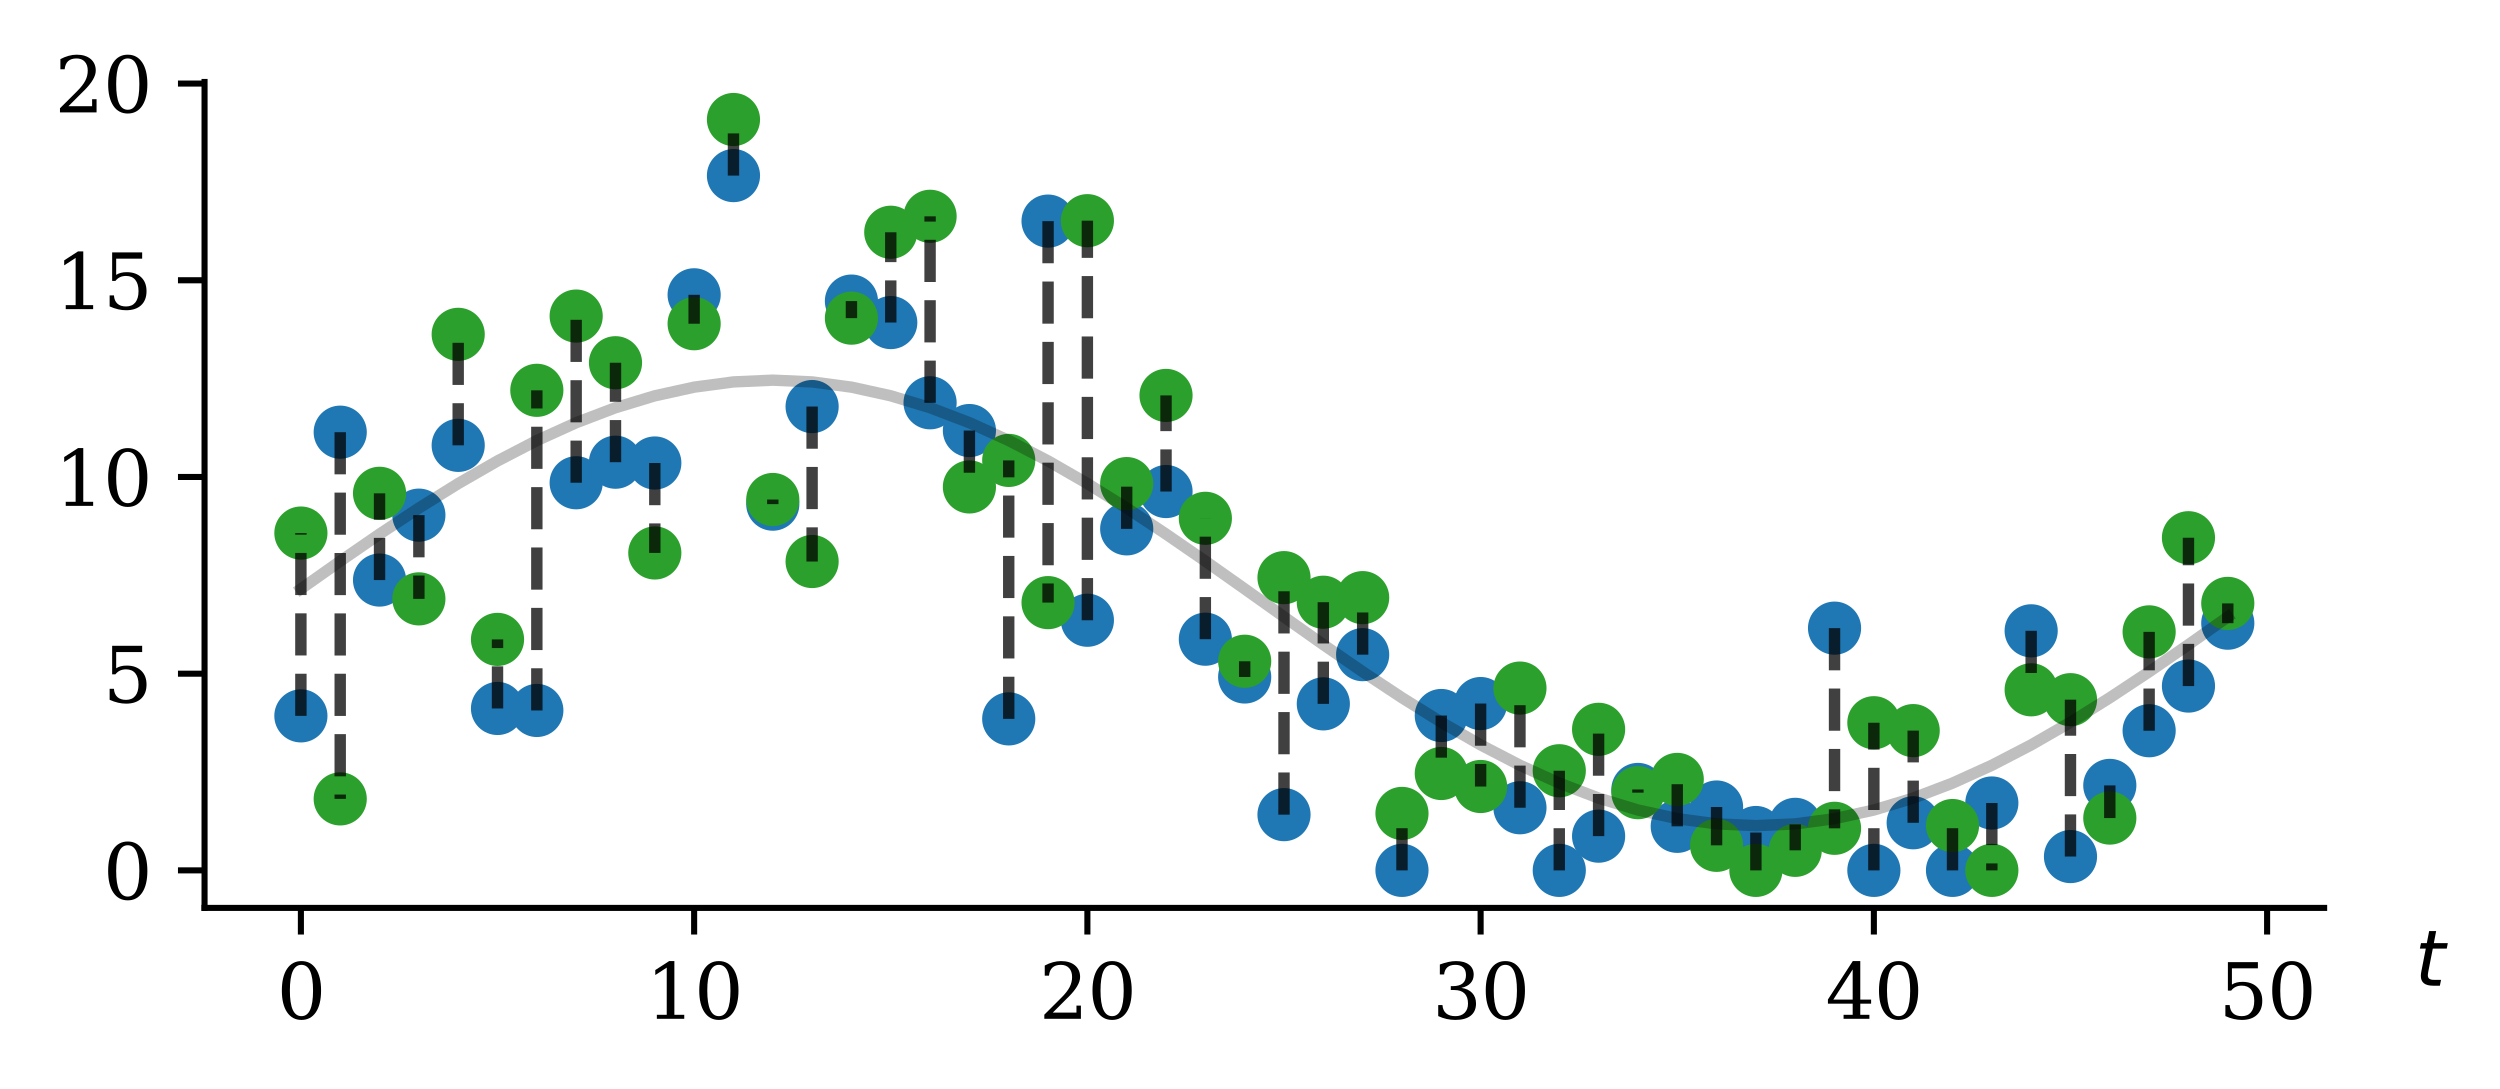<?xml version="1.0"?>
 <svg height="143.388" version="1.1" viewBox="0 0 329.075 143.388" width="329.075" xmlns="http://www.w3.org/2000/svg" xmlns:xlink="http://www.w3.org/1999/xlink">  <defs> <style type="text/css">*{stroke-linecap:butt;stroke-linejoin:round;}</style> </defs> <g id="figure_1"> <g id="patch_1"> <path d="M 0 143.388 L 329.075 143.388 L 329.075 0 L 0 0 z
" style="fill:none;"></path> </g> <g id="axes_1"> <g id="patch_2"> <path d="M 26.925 119.509 L 305.925 119.509 L 305.925 10.789 L 26.925 10.789 z
" style="fill:none;"></path> </g> <g id="PathCollection_1"> <defs> <path d="M 0 3 C 0.796 3 1.559 2.684 2.121 2.121 C 2.684 1.559 3 0.796 3 0 C 3 -0.796 2.684 -1.559 2.121 -2.121 C 1.559 -2.684 0.796 -3 0 -3 C -0.796 -3 -1.559 -2.684 -2.121 -2.121 C -2.684 -1.559 -3 -0.796 -3 0 C -3 0.796 -2.684 1.559 -2.121 2.121 C -1.559 2.684 -0.796 3 0 3 z
" id="maff3c79490" style="stroke:#1f77b4;"></path> </defs> <g clip-path="url(#p53a0b9ab57)"> <use style="fill:#1f77b4;stroke:#1f77b4;" x="39.607" xlink:href="#maff3c79490" y="94.23"></use> <use style="fill:#1f77b4;stroke:#1f77b4;" x="44.783" xlink:href="#maff3c79490" y="56.888"></use> <use style="fill:#1f77b4;stroke:#1f77b4;" x="49.959" xlink:href="#maff3c79490" y="76.353"></use> <use style="fill:#1f77b4;stroke:#1f77b4;" x="55.136" xlink:href="#maff3c79490" y="67.808"></use> <use style="fill:#1f77b4;stroke:#1f77b4;" x="60.312" xlink:href="#maff3c79490" y="58.622"></use> <use style="fill:#1f77b4;stroke:#1f77b4;" x="65.488" xlink:href="#maff3c79490" y="93.255"></use> <use style="fill:#1f77b4;stroke:#1f77b4;" x="70.664" xlink:href="#maff3c79490" y="93.517"></use> <use style="fill:#1f77b4;stroke:#1f77b4;" x="75.841" xlink:href="#maff3c79490" y="63.545"></use> <use style="fill:#1f77b4;stroke:#1f77b4;" x="81.017" xlink:href="#maff3c79490" y="60.841"></use> <use style="fill:#1f77b4;stroke:#1f77b4;" x="86.193" xlink:href="#maff3c79490" y="60.945"></use> <use style="fill:#1f77b4;stroke:#1f77b4;" x="91.369" xlink:href="#maff3c79490" y="38.806"></use> <use style="fill:#1f77b4;stroke:#1f77b4;" x="96.546" xlink:href="#maff3c79490" y="23.113"></use> <use style="fill:#1f77b4;stroke:#1f77b4;" x="101.722" xlink:href="#maff3c79490" y="66.363"></use> <use style="fill:#1f77b4;stroke:#1f77b4;" x="106.898" xlink:href="#maff3c79490" y="53.516"></use> <use style="fill:#1f77b4;stroke:#1f77b4;" x="112.074" xlink:href="#maff3c79490" y="39.632"></use> <use style="fill:#1f77b4;stroke:#1f77b4;" x="117.251" xlink:href="#maff3c79490" y="42.459"></use> <use style="fill:#1f77b4;stroke:#1f77b4;" x="122.427" xlink:href="#maff3c79490" y="53.018"></use> <use style="fill:#1f77b4;stroke:#1f77b4;" x="127.603" xlink:href="#maff3c79490" y="56.673"></use> <use style="fill:#1f77b4;stroke:#1f77b4;" x="132.779" xlink:href="#maff3c79490" y="94.627"></use> <use style="fill:#1f77b4;stroke:#1f77b4;" x="137.956" xlink:href="#maff3c79490" y="29.104"></use> <use style="fill:#1f77b4;stroke:#1f77b4;" x="143.132" xlink:href="#maff3c79490" y="81.642"></use> <use style="fill:#1f77b4;stroke:#1f77b4;" x="148.308" xlink:href="#maff3c79490" y="69.614"></use> <use style="fill:#1f77b4;stroke:#1f77b4;" x="153.484" xlink:href="#maff3c79490" y="64.702"></use> <use style="fill:#1f77b4;stroke:#1f77b4;" x="158.661" xlink:href="#maff3c79490" y="84.138"></use> <use style="fill:#1f77b4;stroke:#1f77b4;" x="163.837" xlink:href="#maff3c79490" y="89.111"></use> <use style="fill:#1f77b4;stroke:#1f77b4;" x="169.013" xlink:href="#maff3c79490" y="107.231"></use> <use style="fill:#1f77b4;stroke:#1f77b4;" x="174.189" xlink:href="#maff3c79490" y="92.649"></use> <use style="fill:#1f77b4;stroke:#1f77b4;" x="179.366" xlink:href="#maff3c79490" y="86.172"></use> <use style="fill:#1f77b4;stroke:#1f77b4;" x="184.542" xlink:href="#maff3c79490" y="114.568"></use> <use style="fill:#1f77b4;stroke:#1f77b4;" x="189.718" xlink:href="#maff3c79490" y="94.182"></use> <use style="fill:#1f77b4;stroke:#1f77b4;" x="194.894" xlink:href="#maff3c79490" y="92.608"></use> <use style="fill:#1f77b4;stroke:#1f77b4;" x="200.071" xlink:href="#maff3c79490" y="106.325"></use> <use style="fill:#1f77b4;stroke:#1f77b4;" x="205.247" xlink:href="#maff3c79490" y="114.568"></use> <use style="fill:#1f77b4;stroke:#1f77b4;" x="210.423" xlink:href="#maff3c79490" y="110.064"></use> <use style="fill:#1f77b4;stroke:#1f77b4;" x="215.599" xlink:href="#maff3c79490" y="103.915"></use> <use style="fill:#1f77b4;stroke:#1f77b4;" x="220.776" xlink:href="#maff3c79490" y="108.77"></use> <use style="fill:#1f77b4;stroke:#1f77b4;" x="225.952" xlink:href="#maff3c79490" y="106.227"></use> <use style="fill:#1f77b4;stroke:#1f77b4;" x="231.128" xlink:href="#maff3c79490" y="109.583"></use> <use style="fill:#1f77b4;stroke:#1f77b4;" x="236.304" xlink:href="#maff3c79490" y="108.508"></use> <use style="fill:#1f77b4;stroke:#1f77b4;" x="241.481" xlink:href="#maff3c79490" y="82.683"></use> <use style="fill:#1f77b4;stroke:#1f77b4;" x="246.657" xlink:href="#maff3c79490" y="114.568"></use> <use style="fill:#1f77b4;stroke:#1f77b4;" x="251.833" xlink:href="#maff3c79490" y="108.302"></use> <use style="fill:#1f77b4;stroke:#1f77b4;" x="257.009" xlink:href="#maff3c79490" y="114.568"></use> <use style="fill:#1f77b4;stroke:#1f77b4;" x="262.186" xlink:href="#maff3c79490" y="105.698"></use> <use style="fill:#1f77b4;stroke:#1f77b4;" x="267.362" xlink:href="#maff3c79490" y="83.035"></use> <use style="fill:#1f77b4;stroke:#1f77b4;" x="272.538" xlink:href="#maff3c79490" y="112.749"></use> <use style="fill:#1f77b4;stroke:#1f77b4;" x="277.714" xlink:href="#maff3c79490" y="103.383"></use> <use style="fill:#1f77b4;stroke:#1f77b4;" x="282.891" xlink:href="#maff3c79490" y="96.186"></use> <use style="fill:#1f77b4;stroke:#1f77b4;" x="288.067" xlink:href="#maff3c79490" y="90.305"></use> <use style="fill:#1f77b4;stroke:#1f77b4;" x="293.243" xlink:href="#maff3c79490" y="82.03"></use> </g> </g> <g id="PathCollection_2"> <defs> <path d="M 0 3 C 0.796 3 1.559 2.684 2.121 2.121 C 2.684 1.559 3 0.796 3 0 C 3 -0.796 2.684 -1.559 2.121 -2.121 C 1.559 -2.684 0.796 -3 0 -3 C -0.796 -3 -1.559 -2.684 -2.121 -2.121 C -2.684 -1.559 -3 -0.796 -3 0 C -3 0.796 -2.684 1.559 -2.121 2.121 C -1.559 2.684 -0.796 3 0 3 z
" id="m00540f3fef" style="stroke:#2ca02c;"></path> </defs> <g clip-path="url(#p53a0b9ab57)"> <use style="fill:#2ca02c;stroke:#2ca02c;" x="39.607" xlink:href="#m00540f3fef" y="70.166"></use> <use style="fill:#2ca02c;stroke:#2ca02c;" x="44.783" xlink:href="#m00540f3fef" y="105.158"></use> <use style="fill:#2ca02c;stroke:#2ca02c;" x="49.959" xlink:href="#m00540f3fef" y="64.934"></use> <use style="fill:#2ca02c;stroke:#2ca02c;" x="55.136" xlink:href="#m00540f3fef" y="78.829"></use> <use style="fill:#2ca02c;stroke:#2ca02c;" x="60.312" xlink:href="#m00540f3fef" y="44.009"></use> <use style="fill:#2ca02c;stroke:#2ca02c;" x="65.488" xlink:href="#m00540f3fef" y="84.165"></use> <use style="fill:#2ca02c;stroke:#2ca02c;" x="70.664" xlink:href="#m00540f3fef" y="51.377"></use> <use style="fill:#2ca02c;stroke:#2ca02c;" x="75.841" xlink:href="#m00540f3fef" y="41.605"></use> <use style="fill:#2ca02c;stroke:#2ca02c;" x="81.017" xlink:href="#m00540f3fef" y="47.747"></use> <use style="fill:#2ca02c;stroke:#2ca02c;" x="86.193" xlink:href="#m00540f3fef" y="72.787"></use> <use style="fill:#2ca02c;stroke:#2ca02c;" x="91.369" xlink:href="#m00540f3fef" y="42.612"></use> <use style="fill:#2ca02c;stroke:#2ca02c;" x="96.546" xlink:href="#m00540f3fef" y="15.731"></use> <use style="fill:#2ca02c;stroke:#2ca02c;" x="101.722" xlink:href="#m00540f3fef" y="65.749"></use> <use style="fill:#2ca02c;stroke:#2ca02c;" x="106.898" xlink:href="#m00540f3fef" y="73.912"></use> <use style="fill:#2ca02c;stroke:#2ca02c;" x="112.074" xlink:href="#m00540f3fef" y="41.877"></use> <use style="fill:#2ca02c;stroke:#2ca02c;" x="117.251" xlink:href="#m00540f3fef" y="30.571"></use> <use style="fill:#2ca02c;stroke:#2ca02c;" x="122.427" xlink:href="#m00540f3fef" y="28.472"></use> <use style="fill:#2ca02c;stroke:#2ca02c;" x="127.603" xlink:href="#m00540f3fef" y="64.096"></use> <use style="fill:#2ca02c;stroke:#2ca02c;" x="132.779" xlink:href="#m00540f3fef" y="60.604"></use> <use style="fill:#2ca02c;stroke:#2ca02c;" x="137.956" xlink:href="#m00540f3fef" y="79.324"></use> <use style="fill:#2ca02c;stroke:#2ca02c;" x="143.132" xlink:href="#m00540f3fef" y="29.049"></use> <use style="fill:#2ca02c;stroke:#2ca02c;" x="148.308" xlink:href="#m00540f3fef" y="63.655"></use> <use style="fill:#2ca02c;stroke:#2ca02c;" x="153.484" xlink:href="#m00540f3fef" y="52.05"></use> <use style="fill:#2ca02c;stroke:#2ca02c;" x="158.661" xlink:href="#m00540f3fef" y="68.225"></use> <use style="fill:#2ca02c;stroke:#2ca02c;" x="163.837" xlink:href="#m00540f3fef" y="87.039"></use> <use style="fill:#2ca02c;stroke:#2ca02c;" x="169.013" xlink:href="#m00540f3fef" y="76.034"></use> <use style="fill:#2ca02c;stroke:#2ca02c;" x="174.189" xlink:href="#m00540f3fef" y="79.271"></use> <use style="fill:#2ca02c;stroke:#2ca02c;" x="179.366" xlink:href="#m00540f3fef" y="78.667"></use> <use style="fill:#2ca02c;stroke:#2ca02c;" x="184.542" xlink:href="#m00540f3fef" y="107.07"></use> <use style="fill:#2ca02c;stroke:#2ca02c;" x="189.718" xlink:href="#m00540f3fef" y="101.817"></use> <use style="fill:#2ca02c;stroke:#2ca02c;" x="194.894" xlink:href="#m00540f3fef" y="103.527"></use> <use style="fill:#2ca02c;stroke:#2ca02c;" x="200.071" xlink:href="#m00540f3fef" y="90.572"></use> <use style="fill:#2ca02c;stroke:#2ca02c;" x="205.247" xlink:href="#m00540f3fef" y="101.453"></use> <use style="fill:#2ca02c;stroke:#2ca02c;" x="210.423" xlink:href="#m00540f3fef" y="96"></use> <use style="fill:#2ca02c;stroke:#2ca02c;" x="215.599" xlink:href="#m00540f3fef" y="104.34"></use> <use style="fill:#2ca02c;stroke:#2ca02c;" x="220.776" xlink:href="#m00540f3fef" y="102.594"></use> <use style="fill:#2ca02c;stroke:#2ca02c;" x="225.952" xlink:href="#m00540f3fef" y="111.271"></use> <use style="fill:#2ca02c;stroke:#2ca02c;" x="231.128" xlink:href="#m00540f3fef" y="114.568"></use> <use style="fill:#2ca02c;stroke:#2ca02c;" x="236.304" xlink:href="#m00540f3fef" y="111.931"></use> <use style="fill:#2ca02c;stroke:#2ca02c;" x="241.481" xlink:href="#m00540f3fef" y="109.029"></use> <use style="fill:#2ca02c;stroke:#2ca02c;" x="246.657" xlink:href="#m00540f3fef" y="95.132"></use> <use style="fill:#2ca02c;stroke:#2ca02c;" x="251.833" xlink:href="#m00540f3fef" y="96.17"></use> <use style="fill:#2ca02c;stroke:#2ca02c;" x="257.009" xlink:href="#m00540f3fef" y="108.667"></use> <use style="fill:#2ca02c;stroke:#2ca02c;" x="262.186" xlink:href="#m00540f3fef" y="114.568"></use> <use style="fill:#2ca02c;stroke:#2ca02c;" x="267.362" xlink:href="#m00540f3fef" y="90.8"></use> <use style="fill:#2ca02c;stroke:#2ca02c;" x="272.538" xlink:href="#m00540f3fef" y="92.098"></use> <use style="fill:#2ca02c;stroke:#2ca02c;" x="277.714" xlink:href="#m00540f3fef" y="107.683"></use> <use style="fill:#2ca02c;stroke:#2ca02c;" x="282.891" xlink:href="#m00540f3fef" y="83.173"></use> <use style="fill:#2ca02c;stroke:#2ca02c;" x="288.067" xlink:href="#m00540f3fef" y="70.781"></use> <use style="fill:#2ca02c;stroke:#2ca02c;" x="293.243" xlink:href="#m00540f3fef" y="79.424"></use> </g> </g> <g id="matplotlib.axis_1"> <g id="xtick_1"> <g id="line2d_1"> <defs> <path d="M 0 0 L 0 3.5 " id="m302524227f" style="stroke:#000000;stroke-width:0.8;"></path> </defs> <g> <use style="stroke:#000000;stroke-width:0.8;" x="39.607" xlink:href="#m302524227f" y="119.509"></use> </g> </g> <g id="text_1">  <g transform="translate(36.426 134.108)scale(0.1 -0.1)"> <defs> <path d="M 2034 219 Q 2513 219 2750 744 Q 2988 1269 2988 2328 Q 2988 3391 2750 3916 Q 2513 4441 2034 4441 Q 1556 4441 1318 3916 Q 1081 3391 1081 2328 Q 1081 1269 1318 744 Q 1556 219 2034 219 z
M 2034 -91 Q 1275 -91 848 546 Q 422 1184 422 2328 Q 422 3475 848 4112 Q 1275 4750 2034 4750 Q 2797 4750 3222 4112 Q 3647 3475 3647 2328 Q 3647 1184 3222 546 Q 2797 -91 2034 -91 z
" id="DejaVuSerif-30" transform="scale(0.016)"></path> </defs> <use xlink:href="#DejaVuSerif-30"></use> </g> </g> </g> <g id="xtick_2"> <g id="line2d_2"> <g> <use style="stroke:#000000;stroke-width:0.8;" x="91.369" xlink:href="#m302524227f" y="119.509"></use> </g> </g> <g id="text_2">  <g transform="translate(85.007 134.108)scale(0.1 -0.1)"> <defs> <path d="M 909 0 L 909 331 L 1722 331 L 1722 4213 L 781 3603 L 781 4013 L 1919 4750 L 2350 4750 L 2350 331 L 3163 331 L 3163 0 L 909 0 z
" id="DejaVuSerif-31" transform="scale(0.016)"></path> </defs> <use xlink:href="#DejaVuSerif-31"></use> <use x="63.623" xlink:href="#DejaVuSerif-30"></use> </g> </g> </g> <g id="xtick_3"> <g id="line2d_3"> <g> <use style="stroke:#000000;stroke-width:0.8;" x="143.132" xlink:href="#m302524227f" y="119.509"></use> </g> </g> <g id="text_3">  <g transform="translate(136.769 134.108)scale(0.1 -0.1)"> <defs> <path d="M 819 3553 L 469 3553 L 469 4384 Q 803 4563 1142 4656 Q 1481 4750 1806 4750 Q 2534 4750 2956 4397 Q 3378 4044 3378 3438 Q 3378 2753 2422 1800 Q 2347 1728 2309 1691 L 1131 513 L 3078 513 L 3078 1088 L 3444 1088 L 3444 0 L 434 0 L 434 341 L 1850 1753 Q 2319 2222 2519 2614 Q 2719 3006 2719 3438 Q 2719 3909 2473 4175 Q 2228 4441 1797 4441 Q 1350 4441 1106 4219 Q 863 3997 819 3553 z
" id="DejaVuSerif-32" transform="scale(0.016)"></path> </defs> <use xlink:href="#DejaVuSerif-32"></use> <use x="63.623" xlink:href="#DejaVuSerif-30"></use> </g> </g> </g> <g id="xtick_4"> <g id="line2d_4"> <g> <use style="stroke:#000000;stroke-width:0.8;" x="194.894" xlink:href="#m302524227f" y="119.509"></use> </g> </g> <g id="text_4">  <g transform="translate(188.532 134.108)scale(0.1 -0.1)"> <defs> <path d="M 622 4469 Q 988 4606 1323 4678 Q 1659 4750 1953 4750 Q 2638 4750 3022 4454 Q 3406 4159 3406 3634 Q 3406 3213 3140 2930 Q 2875 2647 2388 2547 Q 2963 2466 3280 2130 Q 3597 1794 3597 1259 Q 3597 606 3158 257 Q 2719 -91 1894 -91 Q 1528 -91 1179 -12 Q 831 66 488 225 L 488 1131 L 838 1131 Q 869 681 1141 450 Q 1413 219 1906 219 Q 2384 219 2661 495 Q 2938 772 2938 1253 Q 2938 1803 2653 2086 Q 2369 2369 1819 2369 L 1522 2369 L 1522 2688 L 1678 2688 Q 2225 2688 2498 2914 Q 2772 3141 2772 3597 Q 2772 4006 2547 4223 Q 2322 4441 1900 4441 Q 1478 4441 1245 4241 Q 1013 4041 972 3647 L 622 3647 L 622 4469 z
" id="DejaVuSerif-33" transform="scale(0.016)"></path> </defs> <use xlink:href="#DejaVuSerif-33"></use> <use x="63.623" xlink:href="#DejaVuSerif-30"></use> </g> </g> </g> <g id="xtick_5"> <g id="line2d_5"> <g> <use style="stroke:#000000;stroke-width:0.8;" x="246.657" xlink:href="#m302524227f" y="119.509"></use> </g> </g> <g id="text_5">  <g transform="translate(240.294 134.108)scale(0.1 -0.1)"> <defs> <path d="M 2234 1581 L 2234 4063 L 641 1581 L 2234 1581 z
M 3609 0 L 1484 0 L 1484 331 L 2234 331 L 2234 1247 L 197 1247 L 197 1588 L 2241 4750 L 2859 4750 L 2859 1581 L 3750 1581 L 3750 1247 L 2859 1247 L 2859 331 L 3609 331 L 3609 0 z
" id="DejaVuSerif-34" transform="scale(0.016)"></path> </defs> <use xlink:href="#DejaVuSerif-34"></use> <use x="63.623" xlink:href="#DejaVuSerif-30"></use> </g> </g> </g> <g id="xtick_6"> <g id="line2d_6"> <g> <use style="stroke:#000000;stroke-width:0.8;" x="298.419" xlink:href="#m302524227f" y="119.509"></use> </g> </g> <g id="text_6">  <g transform="translate(292.057 134.108)scale(0.1 -0.1)"> <defs> <path d="M 3219 4666 L 3219 4153 L 1081 4153 L 1081 2816 Q 1244 2928 1461 2984 Q 1678 3041 1947 3041 Q 2703 3041 3140 2622 Q 3578 2203 3578 1478 Q 3578 738 3136 323 Q 2694 -91 1894 -91 Q 1572 -91 1234 -12 Q 897 66 544 225 L 544 1131 L 897 1131 Q 925 688 1179 453 Q 1434 219 1894 219 Q 2388 219 2653 544 Q 2919 869 2919 1478 Q 2919 2084 2655 2407 Q 2391 2731 1894 2731 Q 1613 2731 1398 2631 Q 1184 2531 1019 2322 L 750 2322 L 750 4666 L 3219 4666 z
" id="DejaVuSerif-35" transform="scale(0.016)"></path> </defs> <use xlink:href="#DejaVuSerif-35"></use> <use x="63.623" xlink:href="#DejaVuSerif-30"></use> </g> </g> </g> <g id="text_7">  <g transform="translate(317.875 129.826)scale(0.1 -0.1)"> <defs> <path d="M 2706 3500 L 2619 3053 L 1472 3053 L 1100 1153 Q 1081 1047 1072 975 Q 1063 903 1063 863 Q 1063 663 1183 572 Q 1303 481 1569 481 L 2150 481 L 2053 0 L 1503 0 Q 991 0 739 200 Q 488 400 488 806 Q 488 878 497 964 Q 506 1050 525 1153 L 897 3053 L 409 3053 L 500 3500 L 978 3500 L 1172 4494 L 1747 4494 L 1556 3500 L 2706 3500 z
" id="DejaVuSans-Oblique-74" transform="scale(0.016)"></path> </defs> <use transform="translate(0 0.781)" xlink:href="#DejaVuSans-Oblique-74"></use> </g> </g> </g> <g id="matplotlib.axis_2"> <g id="ytick_1"> <g id="line2d_7"> <defs> <path d="M 0 0 L -3.5 0 " id="mb3bd24f11b" style="stroke:#000000;stroke-width:0.8;"></path> </defs> <g> <use style="stroke:#000000;stroke-width:0.8;" x="26.925" xlink:href="#mb3bd24f11b" y="114.568"></use> </g> </g> <g id="text_8">  <g transform="translate(13.562 118.367)scale(0.1 -0.1)"> <use xlink:href="#DejaVuSerif-30"></use> </g> </g> </g> <g id="ytick_2"> <g id="line2d_8"> <g> <use style="stroke:#000000;stroke-width:0.8;" x="26.925" xlink:href="#mb3bd24f11b" y="88.676"></use> </g> </g> <g id="text_9">  <g transform="translate(13.562 92.475)scale(0.1 -0.1)"> <use xlink:href="#DejaVuSerif-35"></use> </g> </g> </g> <g id="ytick_3"> <g id="line2d_9"> <g> <use style="stroke:#000000;stroke-width:0.8;" x="26.925" xlink:href="#mb3bd24f11b" y="62.783"></use> </g> </g> <g id="text_10">  <g transform="translate(7.2 66.583)scale(0.1 -0.1)"> <use xlink:href="#DejaVuSerif-31"></use> <use x="63.623" xlink:href="#DejaVuSerif-30"></use> </g> </g> </g> <g id="ytick_4"> <g id="line2d_10"> <g> <use style="stroke:#000000;stroke-width:0.8;" x="26.925" xlink:href="#mb3bd24f11b" y="36.891"></use> </g> </g> <g id="text_11">  <g transform="translate(7.2 40.691)scale(0.1 -0.1)"> <use xlink:href="#DejaVuSerif-31"></use> <use x="63.623" xlink:href="#DejaVuSerif-35"></use> </g> </g> </g> <g id="ytick_5"> <g id="line2d_11"> <g> <use style="stroke:#000000;stroke-width:0.8;" x="26.925" xlink:href="#mb3bd24f11b" y="10.999"></use> </g> </g> <g id="text_12">  <g transform="translate(7.2 14.798)scale(0.1 -0.1)"> <use xlink:href="#DejaVuSerif-32"></use> <use x="63.623" xlink:href="#DejaVuSerif-30"></use> </g> </g> </g> </g> <g id="line2d_12"> <path clip-path="url(#p53a0b9ab57)" d="M 39.607 77.519 L 44.783 73.866 L 49.959 70.3 L 55.136 66.876 L 60.312 63.65 L 65.488 60.671 L 70.664 57.987 L 75.841 55.64 L 81.017 53.667 L 86.193 52.099 L 91.369 50.961 L 96.546 50.271 L 101.722 50.04 L 106.898 50.271 L 112.074 50.961 L 117.251 52.099 L 122.427 53.667 L 127.603 55.64 L 132.779 57.987 L 137.956 60.671 L 143.132 63.65 L 148.308 66.876 L 153.484 70.3 L 158.661 73.866 L 163.837 77.519 L 169.013 81.201 L 174.189 84.854 L 179.366 88.421 L 184.542 91.844 L 189.718 95.071 L 194.894 98.05 L 200.071 100.734 L 205.247 103.081 L 210.423 105.054 L 215.599 106.621 L 220.776 107.759 L 225.952 108.449 L 231.128 108.68 L 236.304 108.449 L 241.481 107.759 L 246.657 106.621 L 251.833 105.054 L 257.009 103.081 L 262.186 100.734 L 267.362 98.05 L 272.538 95.071 L 277.714 91.844 L 282.891 88.421 L 288.067 84.854 L 293.243 81.201 " style="fill:none;stroke:#000000;stroke-linecap:square;stroke-opacity:0.25;stroke-width:1.5;"></path> </g> <g id="line2d_13"> <path clip-path="url(#p53a0b9ab57)" d="M 39.607 94.23 L 39.607 70.166 " style="fill:none;stroke:#000000;stroke-dasharray:5.55,2.4;stroke-dashoffset:0;stroke-opacity:0.75;stroke-width:1.5;"></path> </g> <g id="line2d_14"> <path clip-path="url(#p53a0b9ab57)" d="M 44.783 56.888 L 44.783 105.158 " style="fill:none;stroke:#000000;stroke-dasharray:5.55,2.4;stroke-dashoffset:0;stroke-opacity:0.75;stroke-width:1.5;"></path> </g> <g id="line2d_15"> <path clip-path="url(#p53a0b9ab57)" d="M 49.959 76.353 L 49.959 64.934 " style="fill:none;stroke:#000000;stroke-dasharray:5.55,2.4;stroke-dashoffset:0;stroke-opacity:0.75;stroke-width:1.5;"></path> </g> <g id="line2d_16"> <path clip-path="url(#p53a0b9ab57)" d="M 55.136 67.808 L 55.136 78.829 " style="fill:none;stroke:#000000;stroke-dasharray:5.55,2.4;stroke-dashoffset:0;stroke-opacity:0.75;stroke-width:1.5;"></path> </g> <g id="line2d_17"> <path clip-path="url(#p53a0b9ab57)" d="M 60.312 58.622 L 60.312 44.009 " style="fill:none;stroke:#000000;stroke-dasharray:5.55,2.4;stroke-dashoffset:0;stroke-opacity:0.75;stroke-width:1.5;"></path> </g> <g id="line2d_18"> <path clip-path="url(#p53a0b9ab57)" d="M 65.488 93.255 L 65.488 84.165 " style="fill:none;stroke:#000000;stroke-dasharray:5.55,2.4;stroke-dashoffset:0;stroke-opacity:0.75;stroke-width:1.5;"></path> </g> <g id="line2d_19"> <path clip-path="url(#p53a0b9ab57)" d="M 70.664 93.517 L 70.664 51.377 " style="fill:none;stroke:#000000;stroke-dasharray:5.55,2.4;stroke-dashoffset:0;stroke-opacity:0.75;stroke-width:1.5;"></path> </g> <g id="line2d_20"> <path clip-path="url(#p53a0b9ab57)" d="M 75.841 63.545 L 75.841 41.605 " style="fill:none;stroke:#000000;stroke-dasharray:5.55,2.4;stroke-dashoffset:0;stroke-opacity:0.75;stroke-width:1.5;"></path> </g> <g id="line2d_21"> <path clip-path="url(#p53a0b9ab57)" d="M 81.017 60.841 L 81.017 47.747 " style="fill:none;stroke:#000000;stroke-dasharray:5.55,2.4;stroke-dashoffset:0;stroke-opacity:0.75;stroke-width:1.5;"></path> </g> <g id="line2d_22"> <path clip-path="url(#p53a0b9ab57)" d="M 86.193 60.945 L 86.193 72.787 " style="fill:none;stroke:#000000;stroke-dasharray:5.55,2.4;stroke-dashoffset:0;stroke-opacity:0.75;stroke-width:1.5;"></path> </g> <g id="line2d_23"> <path clip-path="url(#p53a0b9ab57)" d="M 91.369 38.806 L 91.369 42.612 " style="fill:none;stroke:#000000;stroke-dasharray:5.55,2.4;stroke-dashoffset:0;stroke-opacity:0.75;stroke-width:1.5;"></path> </g> <g id="line2d_24"> <path clip-path="url(#p53a0b9ab57)" d="M 96.546 23.113 L 96.546 15.731 " style="fill:none;stroke:#000000;stroke-dasharray:5.55,2.4;stroke-dashoffset:0;stroke-opacity:0.75;stroke-width:1.5;"></path> </g> <g id="line2d_25"> <path clip-path="url(#p53a0b9ab57)" d="M 101.722 66.363 L 101.722 65.749 " style="fill:none;stroke:#000000;stroke-dasharray:5.55,2.4;stroke-dashoffset:0;stroke-opacity:0.75;stroke-width:1.5;"></path> </g> <g id="line2d_26"> <path clip-path="url(#p53a0b9ab57)" d="M 106.898 53.516 L 106.898 73.912 " style="fill:none;stroke:#000000;stroke-dasharray:5.55,2.4;stroke-dashoffset:0;stroke-opacity:0.75;stroke-width:1.5;"></path> </g> <g id="line2d_27"> <path clip-path="url(#p53a0b9ab57)" d="M 112.074 39.632 L 112.074 41.877 " style="fill:none;stroke:#000000;stroke-dasharray:5.55,2.4;stroke-dashoffset:0;stroke-opacity:0.75;stroke-width:1.5;"></path> </g> <g id="line2d_28"> <path clip-path="url(#p53a0b9ab57)" d="M 117.251 42.459 L 117.251 30.571 " style="fill:none;stroke:#000000;stroke-dasharray:5.55,2.4;stroke-dashoffset:0;stroke-opacity:0.75;stroke-width:1.5;"></path> </g> <g id="line2d_29"> <path clip-path="url(#p53a0b9ab57)" d="M 122.427 53.018 L 122.427 28.472 " style="fill:none;stroke:#000000;stroke-dasharray:5.55,2.4;stroke-dashoffset:0;stroke-opacity:0.75;stroke-width:1.5;"></path> </g> <g id="line2d_30"> <path clip-path="url(#p53a0b9ab57)" d="M 127.603 56.673 L 127.603 64.096 " style="fill:none;stroke:#000000;stroke-dasharray:5.55,2.4;stroke-dashoffset:0;stroke-opacity:0.75;stroke-width:1.5;"></path> </g> <g id="line2d_31"> <path clip-path="url(#p53a0b9ab57)" d="M 132.779 94.627 L 132.779 60.604 " style="fill:none;stroke:#000000;stroke-dasharray:5.55,2.4;stroke-dashoffset:0;stroke-opacity:0.75;stroke-width:1.5;"></path> </g> <g id="line2d_32"> <path clip-path="url(#p53a0b9ab57)" d="M 137.956 29.104 L 137.956 79.324 " style="fill:none;stroke:#000000;stroke-dasharray:5.55,2.4;stroke-dashoffset:0;stroke-opacity:0.75;stroke-width:1.5;"></path> </g> <g id="line2d_33"> <path clip-path="url(#p53a0b9ab57)" d="M 143.132 81.642 L 143.132 29.049 " style="fill:none;stroke:#000000;stroke-dasharray:5.55,2.4;stroke-dashoffset:0;stroke-opacity:0.75;stroke-width:1.5;"></path> </g> <g id="line2d_34"> <path clip-path="url(#p53a0b9ab57)" d="M 148.308 69.614 L 148.308 63.655 " style="fill:none;stroke:#000000;stroke-dasharray:5.55,2.4;stroke-dashoffset:0;stroke-opacity:0.75;stroke-width:1.5;"></path> </g> <g id="line2d_35"> <path clip-path="url(#p53a0b9ab57)" d="M 153.484 64.702 L 153.484 52.05 " style="fill:none;stroke:#000000;stroke-dasharray:5.55,2.4;stroke-dashoffset:0;stroke-opacity:0.75;stroke-width:1.5;"></path> </g> <g id="line2d_36"> <path clip-path="url(#p53a0b9ab57)" d="M 158.661 84.138 L 158.661 68.225 " style="fill:none;stroke:#000000;stroke-dasharray:5.55,2.4;stroke-dashoffset:0;stroke-opacity:0.75;stroke-width:1.5;"></path> </g> <g id="line2d_37"> <path clip-path="url(#p53a0b9ab57)" d="M 163.837 89.111 L 163.837 87.039 " style="fill:none;stroke:#000000;stroke-dasharray:5.55,2.4;stroke-dashoffset:0;stroke-opacity:0.75;stroke-width:1.5;"></path> </g> <g id="line2d_38"> <path clip-path="url(#p53a0b9ab57)" d="M 169.013 107.231 L 169.013 76.034 " style="fill:none;stroke:#000000;stroke-dasharray:5.55,2.4;stroke-dashoffset:0;stroke-opacity:0.75;stroke-width:1.5;"></path> </g> <g id="line2d_39"> <path clip-path="url(#p53a0b9ab57)" d="M 174.189 92.649 L 174.189 79.271 " style="fill:none;stroke:#000000;stroke-dasharray:5.55,2.4;stroke-dashoffset:0;stroke-opacity:0.75;stroke-width:1.5;"></path> </g> <g id="line2d_40"> <path clip-path="url(#p53a0b9ab57)" d="M 179.366 86.172 L 179.366 78.667 " style="fill:none;stroke:#000000;stroke-dasharray:5.55,2.4;stroke-dashoffset:0;stroke-opacity:0.75;stroke-width:1.5;"></path> </g> <g id="line2d_41"> <path clip-path="url(#p53a0b9ab57)" d="M 184.542 114.568 L 184.542 107.07 " style="fill:none;stroke:#000000;stroke-dasharray:5.55,2.4;stroke-dashoffset:0;stroke-opacity:0.75;stroke-width:1.5;"></path> </g> <g id="line2d_42"> <path clip-path="url(#p53a0b9ab57)" d="M 189.718 94.182 L 189.718 101.817 " style="fill:none;stroke:#000000;stroke-dasharray:5.55,2.4;stroke-dashoffset:0;stroke-opacity:0.75;stroke-width:1.5;"></path> </g> <g id="line2d_43"> <path clip-path="url(#p53a0b9ab57)" d="M 194.894 92.608 L 194.894 103.527 " style="fill:none;stroke:#000000;stroke-dasharray:5.55,2.4;stroke-dashoffset:0;stroke-opacity:0.75;stroke-width:1.5;"></path> </g> <g id="line2d_44"> <path clip-path="url(#p53a0b9ab57)" d="M 200.071 106.325 L 200.071 90.572 " style="fill:none;stroke:#000000;stroke-dasharray:5.55,2.4;stroke-dashoffset:0;stroke-opacity:0.75;stroke-width:1.5;"></path> </g> <g id="line2d_45"> <path clip-path="url(#p53a0b9ab57)" d="M 205.247 114.568 L 205.247 101.453 " style="fill:none;stroke:#000000;stroke-dasharray:5.55,2.4;stroke-dashoffset:0;stroke-opacity:0.75;stroke-width:1.5;"></path> </g> <g id="line2d_46"> <path clip-path="url(#p53a0b9ab57)" d="M 210.423 110.064 L 210.423 96 " style="fill:none;stroke:#000000;stroke-dasharray:5.55,2.4;stroke-dashoffset:0;stroke-opacity:0.75;stroke-width:1.5;"></path> </g> <g id="line2d_47"> <path clip-path="url(#p53a0b9ab57)" d="M 215.599 103.915 L 215.599 104.34 " style="fill:none;stroke:#000000;stroke-dasharray:5.55,2.4;stroke-dashoffset:0;stroke-opacity:0.75;stroke-width:1.5;"></path> </g> <g id="line2d_48"> <path clip-path="url(#p53a0b9ab57)" d="M 220.776 108.77 L 220.776 102.594 " style="fill:none;stroke:#000000;stroke-dasharray:5.55,2.4;stroke-dashoffset:0;stroke-opacity:0.75;stroke-width:1.5;"></path> </g> <g id="line2d_49"> <path clip-path="url(#p53a0b9ab57)" d="M 225.952 106.227 L 225.952 111.271 " style="fill:none;stroke:#000000;stroke-dasharray:5.55,2.4;stroke-dashoffset:0;stroke-opacity:0.75;stroke-width:1.5;"></path> </g> <g id="line2d_50"> <path clip-path="url(#p53a0b9ab57)" d="M 231.128 109.583 L 231.128 114.568 " style="fill:none;stroke:#000000;stroke-dasharray:5.55,2.4;stroke-dashoffset:0;stroke-opacity:0.75;stroke-width:1.5;"></path> </g> <g id="line2d_51"> <path clip-path="url(#p53a0b9ab57)" d="M 236.304 108.508 L 236.304 111.931 " style="fill:none;stroke:#000000;stroke-dasharray:5.55,2.4;stroke-dashoffset:0;stroke-opacity:0.75;stroke-width:1.5;"></path> </g> <g id="line2d_52"> <path clip-path="url(#p53a0b9ab57)" d="M 241.481 82.683 L 241.481 109.029 " style="fill:none;stroke:#000000;stroke-dasharray:5.55,2.4;stroke-dashoffset:0;stroke-opacity:0.75;stroke-width:1.5;"></path> </g> <g id="line2d_53"> <path clip-path="url(#p53a0b9ab57)" d="M 246.657 114.568 L 246.657 95.132 " style="fill:none;stroke:#000000;stroke-dasharray:5.55,2.4;stroke-dashoffset:0;stroke-opacity:0.75;stroke-width:1.5;"></path> </g> <g id="line2d_54"> <path clip-path="url(#p53a0b9ab57)" d="M 251.833 108.302 L 251.833 96.17 " style="fill:none;stroke:#000000;stroke-dasharray:5.55,2.4;stroke-dashoffset:0;stroke-opacity:0.75;stroke-width:1.5;"></path> </g> <g id="line2d_55"> <path clip-path="url(#p53a0b9ab57)" d="M 257.009 114.568 L 257.009 108.667 " style="fill:none;stroke:#000000;stroke-dasharray:5.55,2.4;stroke-dashoffset:0;stroke-opacity:0.75;stroke-width:1.5;"></path> </g> <g id="line2d_56"> <path clip-path="url(#p53a0b9ab57)" d="M 262.186 105.698 L 262.186 114.568 " style="fill:none;stroke:#000000;stroke-dasharray:5.55,2.4;stroke-dashoffset:0;stroke-opacity:0.75;stroke-width:1.5;"></path> </g> <g id="line2d_57"> <path clip-path="url(#p53a0b9ab57)" d="M 267.362 83.035 L 267.362 90.8 " style="fill:none;stroke:#000000;stroke-dasharray:5.55,2.4;stroke-dashoffset:0;stroke-opacity:0.75;stroke-width:1.5;"></path> </g> <g id="line2d_58"> <path clip-path="url(#p53a0b9ab57)" d="M 272.538 112.749 L 272.538 92.098 " style="fill:none;stroke:#000000;stroke-dasharray:5.55,2.4;stroke-dashoffset:0;stroke-opacity:0.75;stroke-width:1.5;"></path> </g> <g id="line2d_59"> <path clip-path="url(#p53a0b9ab57)" d="M 277.714 103.383 L 277.714 107.683 " style="fill:none;stroke:#000000;stroke-dasharray:5.55,2.4;stroke-dashoffset:0;stroke-opacity:0.75;stroke-width:1.5;"></path> </g> <g id="line2d_60"> <path clip-path="url(#p53a0b9ab57)" d="M 282.891 96.186 L 282.891 83.173 " style="fill:none;stroke:#000000;stroke-dasharray:5.55,2.4;stroke-dashoffset:0;stroke-opacity:0.75;stroke-width:1.5;"></path> </g> <g id="line2d_61"> <path clip-path="url(#p53a0b9ab57)" d="M 288.067 90.305 L 288.067 70.781 " style="fill:none;stroke:#000000;stroke-dasharray:5.55,2.4;stroke-dashoffset:0;stroke-opacity:0.75;stroke-width:1.5;"></path> </g> <g id="line2d_62"> <path clip-path="url(#p53a0b9ab57)" d="M 293.243 82.03 L 293.243 79.424 " style="fill:none;stroke:#000000;stroke-dasharray:5.55,2.4;stroke-dashoffset:0;stroke-opacity:0.75;stroke-width:1.5;"></path> </g> <g id="patch_3"> <path d="M 26.925 119.509 L 26.925 10.789 " style="fill:none;stroke:#000000;stroke-linecap:square;stroke-linejoin:miter;stroke-width:0.8;"></path> </g> <g id="patch_4"> <path d="M 26.925 119.509 L 305.925 119.509 " style="fill:none;stroke:#000000;stroke-linecap:square;stroke-linejoin:miter;stroke-width:0.8;"></path> </g> </g> </g> <defs> <clipPath id="p53a0b9ab57"> <rect height="108.72" width="279" x="26.925" y="10.789"></rect> </clipPath> </defs>
</svg>
